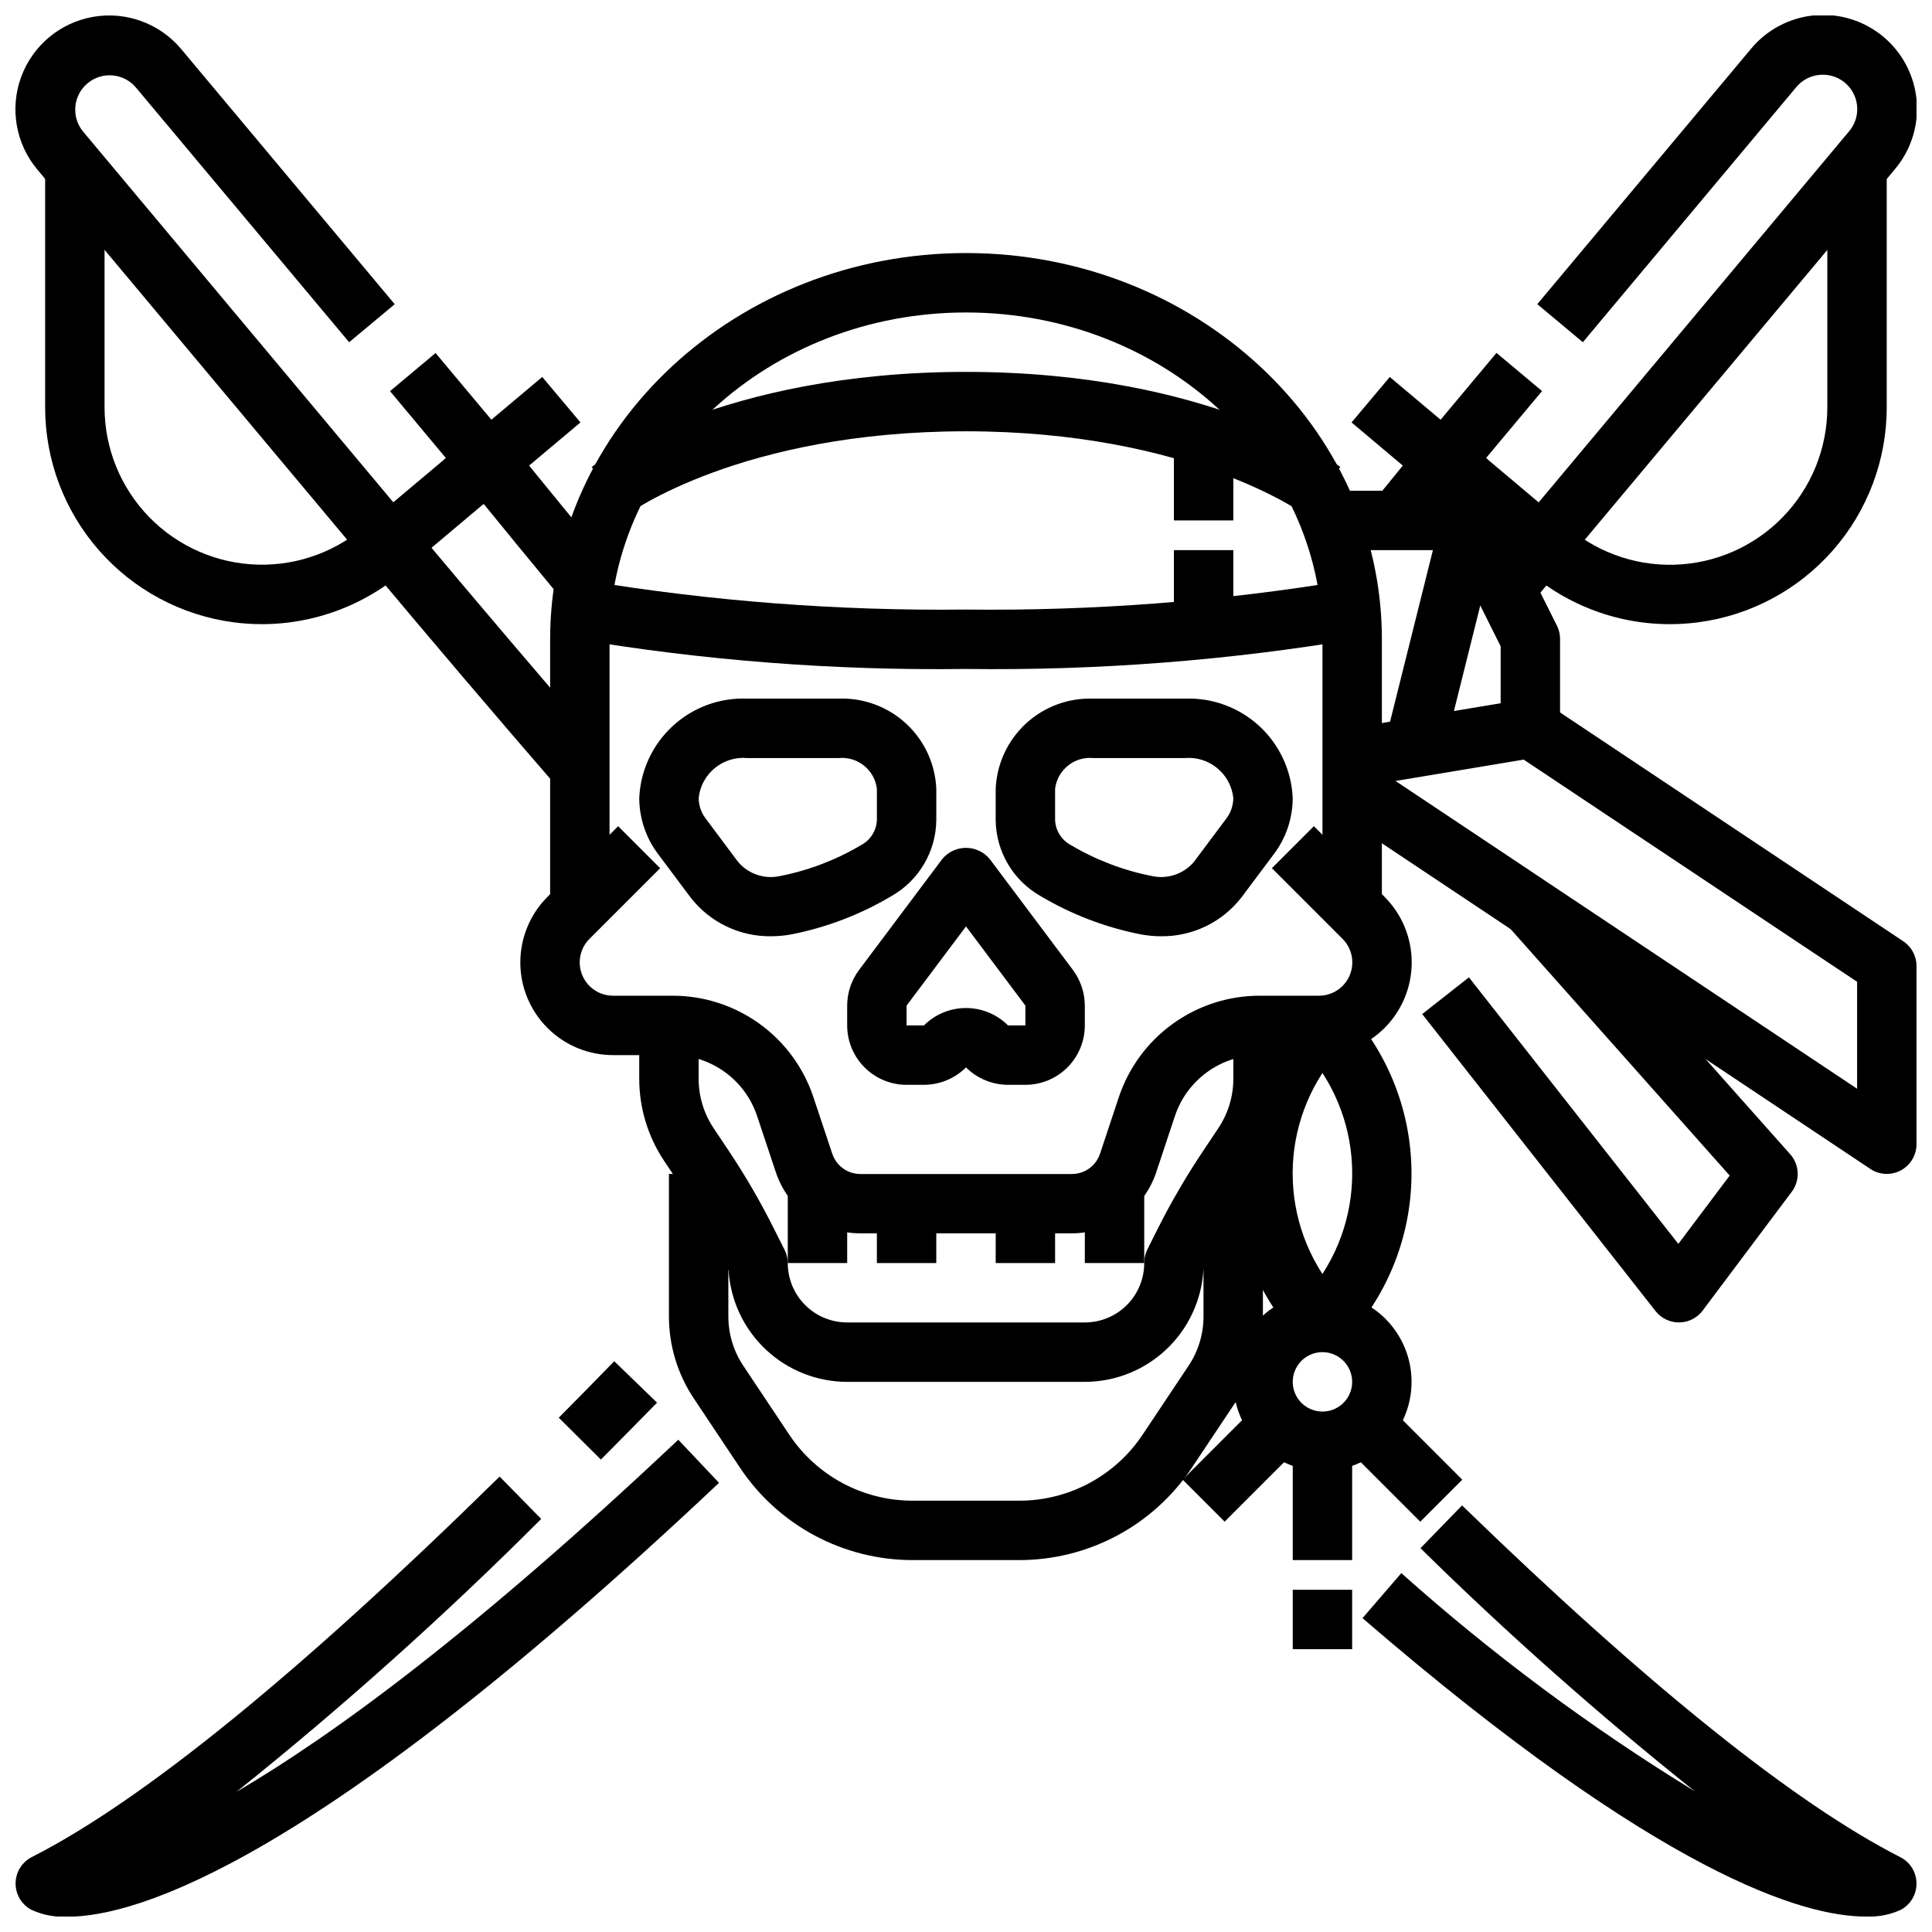<?xml version="1.0" encoding="UTF-8"?>
<!-- Uploaded to: SVG Repo, www.svgrepo.com, Generator: SVG Repo Mixer Tools -->
<svg width="800px" height="800px" version="1.1" viewBox="144 144 512 512" xmlns="http://www.w3.org/2000/svg">
 <defs>
  <clipPath id="e">
   <path d="m497 330h154.9v126h-154.9z"/>
  </clipPath>
  <clipPath id="d">
   <path d="m518 148.09h133.9v148.91h-133.9z"/>
  </clipPath>
  <clipPath id="c">
   <path d="m148.09 525h186.91v126.9h-186.91z"/>
  </clipPath>
  <clipPath id="b">
   <path d="m148.09 148.09h133.91v148.91h-133.91z"/>
  </clipPath>
  <clipPath id="a">
   <path d="m505 542h146.9v109.9h-146.9z"/>
  </clipPath>
 </defs>
 <path d="m510.21 384.25h-15.746v-70.848c0-47.742-42.375-86.594-94.465-86.594-52.086 0-94.461 38.852-94.461 86.594v70.848h-15.746v-70.848c0-56.426 49.438-102.34 110.21-102.34 60.773 0 110.21 45.91 110.21 102.34z"/>
 <path d="m451.66 392.12c-1.797-0.004-3.59-0.172-5.356-0.504-9.363-1.836-18.34-5.269-26.543-10.145-7.269-4.113-11.801-11.781-11.895-20.129v-8.289c0.277-6.594 3.156-12.812 8-17.289 4.848-4.481 11.27-6.859 17.867-6.621h24.262c7.277-0.281 14.371 2.332 19.73 7.266 5.356 4.938 8.543 11.793 8.859 19.066-0.012 5.406-1.789 10.66-5.062 14.957l-8.5 11.359c-5.106 6.606-13.016 10.43-21.363 10.328zm-17.926-47.23c-5.031-0.477-9.523 3.144-10.125 8.164v8.289c0.125 2.789 1.719 5.309 4.188 6.613 6.637 3.938 13.898 6.711 21.469 8.199 4.133 0.918 8.43-0.539 11.156-3.777l8.508-11.375c1.219-1.582 1.891-3.516 1.914-5.512-0.684-6.441-6.394-11.152-12.848-10.602z"/>
 <path d="m348.34 392.12c-8.348 0.102-16.262-3.723-21.367-10.328l-8.508-11.375c-3.273-4.297-5.047-9.551-5.055-14.957 0.32-7.273 3.508-14.125 8.867-19.055 5.356-4.934 12.449-7.543 19.723-7.262h24.262c6.598-0.238 13.02 2.141 17.867 6.621 4.848 4.477 7.723 10.695 8 17.289v8.289c-0.09 8.352-4.621 16.023-11.895 20.137-8.199 4.875-17.176 8.309-26.535 10.145-1.77 0.328-3.562 0.496-5.359 0.496zm-6.297-47.23h-0.004c-6.461-0.574-12.195 4.137-12.887 10.586 0.02 1.996 0.688 3.93 1.906 5.512l8.516 11.391h0.004c2.723 3.246 7.027 4.699 11.16 3.777 7.57-1.488 14.828-4.262 21.461-8.199 2.469-1.305 4.062-3.824 4.188-6.613v-8.289c-0.602-5.019-5.094-8.641-10.125-8.164z"/>
 <path d="m415.74 431.49h-4.613c-4.172-0.016-8.172-1.672-11.129-4.613-2.961 2.941-6.961 4.598-11.133 4.613h-4.613c-4.176 0-8.18-1.66-11.133-4.613s-4.609-6.957-4.609-11.133v-5.25c0.008-3.406 1.113-6.715 3.148-9.445l22.039-29.387c1.551-1.883 3.859-2.973 6.301-2.973 2.438 0 4.746 1.09 6.297 2.973l22.043 29.395h-0.004c2.039 2.727 3.144 6.039 3.152 9.445v5.242c0 4.176-1.66 8.18-4.613 11.133s-6.957 4.613-11.133 4.613zm-15.742-20.348v-0.004c4.172-0.008 8.18 1.652 11.129 4.606h4.613v-5.25l-15.742-20.988-15.742 20.988-0.004 5.25h4.613c2.949-2.953 6.957-4.613 11.133-4.606z"/>
 <path d="m428.02 470.85h-56.035c-4.949-0.008-9.77-1.57-13.781-4.469-4.016-2.898-7.016-6.981-8.582-11.676l-4.984-14.957c-1.57-4.707-4.582-8.797-8.609-11.691-4.027-2.894-8.863-4.449-13.824-4.441h-15.742c-6.519 0-12.77-2.586-17.375-7.195-4.609-4.606-7.199-10.855-7.195-17.371 0-6.516 2.586-12.766 7.195-17.375l18.727-18.727 11.133 11.133-18.727 18.727h-0.004c-2.527 2.527-3.281 6.332-1.906 9.633s4.606 5.449 8.184 5.434h15.742c8.262-0.008 16.316 2.59 23.02 7.422 6.703 4.828 11.715 11.652 14.316 19.492l4.984 14.957c1.07 3.215 4.074 5.383 7.461 5.383h56.035c3.391 0.004 6.398-2.168 7.469-5.383l4.969-14.957c2.609-7.832 7.617-14.648 14.316-19.477 6.695-4.832 14.742-7.434 22.996-7.438h15.746c3.57 0 6.789-2.148 8.156-5.449 1.367-3.297 0.609-7.094-1.914-9.617l-18.727-18.727 11.133-11.133 18.727 18.727h-0.004c4.613 4.609 7.199 10.863 7.199 17.383-0.004 6.523-2.598 12.773-7.211 17.379-4.617 4.606-10.871 7.191-17.391 7.18h-15.746c-4.957 0-9.793 1.559-13.812 4.461-4.023 2.898-7.031 6.988-8.598 11.695l-4.969 14.957c-1.57 4.691-4.574 8.77-8.59 11.664-4.012 2.891-8.832 4.453-13.781 4.457z"/>
 <path d="m400 510.21h-31.488c-8.008-0.008-15.707-3.062-21.543-8.543-5.836-5.481-9.371-12.973-9.883-20.961l-1.852-3.684c-3.352-6.719-7.121-13.215-11.289-19.461l-3.938-5.902h0.004c-4.32-6.461-6.617-14.059-6.606-21.832v-14.082h15.742v14.082c-0.016 4.66 1.355 9.223 3.938 13.102l3.938 5.894c4.535 6.789 8.633 13.859 12.27 21.168l2.621 5.211h0.004c0.551 1.09 0.844 2.297 0.848 3.519 0 4.176 1.66 8.18 4.613 11.133 2.953 2.953 6.957 4.609 11.133 4.609h31.488z"/>
 <path d="m431.49 510.21h-31.488v-15.746h31.488c4.176 0 8.18-1.656 11.133-4.609 2.949-2.953 4.609-6.957 4.609-11.133-0.012-1.219 0.258-2.422 0.789-3.519l2.613-5.219c3.664-7.309 7.785-14.383 12.344-21.176l3.938-5.894h-0.004c2.582-3.879 3.953-8.441 3.938-13.102v-14.066h15.742v14.082c0.012 7.773-2.289 15.371-6.613 21.832l-3.938 5.902h0.004c-4.164 6.242-7.934 12.738-11.289 19.453l-1.852 3.691c-0.512 7.988-4.043 15.48-9.879 20.957-5.832 5.481-13.535 8.535-21.535 8.547z"/>
 <path d="m414.08 557.44h-28.168c-18.426 0.02-35.641-9.191-45.844-24.535l-12.18-18.27c-4.32-6.461-6.625-14.059-6.613-21.832v-37.699h15.742v37.699h0.004c-0.016 4.66 1.352 9.223 3.934 13.102l12.18 18.262c7.293 10.973 19.602 17.559 32.777 17.531h28.168c13.164 0.016 25.461-6.566 32.746-17.531l12.18-18.262c2.582-3.879 3.953-8.441 3.934-13.102v-37.699h15.742v37.699h0.004c0.012 7.773-2.293 15.371-6.613 21.832l-12.18 18.27h0.004c-10.203 15.336-27.398 24.547-45.816 24.535z"/>
 <path d="m352.77 455.1h15.742v23.617h-15.742z"/>
 <path d="m376.38 462.98h15.742v15.742h-15.742z"/>
 <path d="m407.87 462.98h15.742v15.742h-15.742z"/>
 <path d="m431.49 455.1h15.742v23.617h-15.742z"/>
 <path d="m400 321.28c-34.809 0.461-69.59-2.227-103.91-8.027l3.078-15.43c33.32 5.519 67.062 8.102 100.84 7.715 33.762 0.387 67.488-2.195 100.8-7.715l3.078 15.43c-34.316 5.797-69.082 8.484-103.88 8.027z"/>
 <path d="m489.74 280.34c-0.273-0.203-30.559-22.043-89.738-22.043-59.66 0-89.441 21.82-89.742 22.043l-9.445-12.594c1.371-1.031 34.336-25.191 99.188-25.191s97.816 24.16 99.188 25.191z"/>
 <path d="m455.1 258.3h15.742v23.617h-15.742z"/>
 <path d="m455.1 289.79h15.742v15.742h-15.742z"/>
 <path d="m500.55 499.45-12.188-9.965 3.871-4.723h0.004c7.043-9.176 10.605-20.547 10.055-32.098-0.547-11.551-5.168-22.531-13.047-30.996l5.211-5.922 5.512-5.613c10.793 11.207 17.184 25.926 18 41.457 0.82 15.535-3.988 30.844-13.543 43.121z"/>
 <path d="m488.37 499.45-3.883-4.723c-9.547-12.266-14.359-27.559-13.555-43.078 0.809-15.523 7.18-30.234 17.949-41.445l11.148 11.125-0.371 0.355c-7.871 8.465-12.492 19.449-13.035 30.996-0.543 11.551 3.019 22.918 10.059 32.09l3.871 4.723z"/>
 <path d="m494.46 533.82c-6.262 0-12.27-2.488-16.695-6.918-4.43-4.43-6.918-10.438-6.918-16.699s2.488-12.27 6.918-16.699c4.426-4.43 10.434-6.918 16.695-6.918 6.266 0 12.273 2.488 16.699 6.918 4.43 4.43 6.918 10.438 6.918 16.699s-2.488 12.27-6.918 16.699c-4.426 4.43-10.434 6.918-16.699 6.918zm0-31.488c-3.184 0-6.051 1.918-7.269 4.859-1.219 2.941-0.547 6.328 1.703 8.578 2.254 2.25 5.641 2.926 8.582 1.707 2.941-1.219 4.859-4.09 4.859-7.273 0-2.09-0.832-4.09-2.309-5.566-1.473-1.477-3.477-2.305-5.566-2.305z"/>
 <path d="m486.59 525.95h15.742v31.488h-15.742z"/>
 <path d="m496.77 523.65 11.133-11.133 23.617 23.617-11.133 11.133z"/>
 <path d="m457.41 536.12 23.617-23.617 11.133 11.133-23.617 23.617z"/>
 <path d="m486.59 565.31h15.742v15.742h-15.742z"/>
 <path d="m503.62 352.66-2.582-15.523 40.652-6.777v-15.09l-12.738-25.477h-34.496v-15.742h39.363c2.996-0.016 5.742 1.672 7.082 4.352l15.742 31.488h0.004c0.531 1.098 0.801 2.301 0.785 3.519v23.617c0 3.848-2.785 7.129-6.578 7.762z"/>
 <path d="m510.45 342.99 15.73-62.977 15.266 3.812-15.73 62.977z"/>
 <g clip-path="url(#e)">
  <path d="m644.03 455.1c-1.555 0-3.074-0.457-4.367-1.32l-141.7-94.465 8.738-13.098 129.45 86.309v-28.34l-90.961-60.613 8.738-13.098 94.465 62.977-0.004-0.004c2.191 1.461 3.504 3.918 3.504 6.551v47.23c0 2.09-0.828 4.09-2.305 5.566-1.477 1.477-3.481 2.305-5.566 2.305z"/>
 </g>
 <path d="m588.93 494.46c-2.414 0-4.695-1.105-6.188-3.004l-61.844-78.719 12.383-9.73 55.496 70.637 13.609-18.105-58.703-66.047 11.762-10.453 62.977 70.848 0.004-0.004c2.484 2.797 2.656 6.949 0.418 9.941l-23.617 31.488h0.004c-1.469 1.957-3.762 3.121-6.203 3.148z"/>
 <g clip-path="url(#d)">
  <path d="m552.71 296.09c-1.852 0-3.644-0.656-5.062-1.848l-25.977-21.867c-3.32-2.797-3.754-7.75-0.969-11.078l19.883-23.773 12.074 10.109-14.844 17.758 13.949 11.746 82.266-98.34c2.391-2.82 2.836-6.809 1.129-10.09-1.707-3.281-5.231-5.203-8.914-4.867-2.418 0.203-4.648 1.363-6.195 3.231l-56.578 67.621-12.074-10.086 56.586-67.605h-0.004c4.215-5.113 10.297-8.332 16.895-8.941 6.598-0.609 13.164 1.438 18.246 5.691s8.254 10.359 8.812 16.961c0.562 6.602-1.535 13.156-5.828 18.203l-87.332 104.34c-1.34 1.609-3.266 2.617-5.352 2.793-0.238 0.031-0.473 0.047-0.711 0.047z"/>
 </g>
 <path d="m586.51 309.41c-14.496 0.004-28.453-5.488-39.055-15.371l5.258-5.828 5.566-5.566c7.996 7.363 18.547 11.312 29.41 11.016 10.863-0.301 21.18-4.828 28.758-12.617s11.816-18.23 11.812-29.098v-64.496h15.742v64.496h0.004c0 13.934-5.062 27.395-14.242 37.871-9.184 10.48-21.863 17.27-35.676 19.098-2.512 0.328-5.043 0.496-7.578 0.496z"/>
 <path d="m502.17 255.95 10.137-12.047 26 21.871-10.137 12.047z"/>
 <path d="m547.73 306.41-12.047-10.145 11.031-13.125 12.066 10.102z"/>
 <g clip-path="url(#c)">
  <path d="m161.83 651.96c-3.269 0.152-6.527-0.48-9.504-1.84-2.594-1.371-4.215-4.07-4.195-7.008 0.016-2.934 1.664-5.617 4.273-6.957 29.34-14.902 71.055-48.809 124-100.85l11.02 11.227 0.004-0.004c-25.555 25.574-52.504 49.715-80.73 72.305 25.543-14.957 63.219-42.508 117.05-93.293l10.801 11.426c-106.34 100.3-153.96 114.98-172.72 114.99z"/>
 </g>
 <path d="m303.24 530.8-11.164-11.098c4.894-4.93 9.797-9.914 14.703-14.957l11.348 10.973c-4.973 5.078-9.938 10.105-14.887 15.082z"/>
 <path d="m520.16 286.92-12.18-9.98c8.094-9.879 12.594-15.516 12.594-15.523l12.289 9.84c0.004-0.004-4.547 5.68-12.703 15.664z"/>
 <g clip-path="url(#b)">
  <path d="m247.28 296.09c-0.227 0.016-0.457 0.016-0.684 0-2.086-0.176-4.016-1.184-5.356-2.793l-87.355-104.38c-5.703-6.809-7.336-16.145-4.289-24.488s10.312-14.426 19.062-15.961c8.746-1.531 17.648 1.719 23.352 8.527l56.594 67.621-12.078 10.078-56.582-67.59c-3.258-3.762-8.93-4.219-12.742-1.027-3.816 3.191-4.367 8.855-1.238 12.723l82.262 98.309 13.949-11.715-14.816-17.734 12.074-10.102 19.852 23.727h0.004c2.785 3.328 2.352 8.281-0.969 11.078l-25.977 21.867c-1.414 1.199-3.207 1.859-5.062 1.863z"/>
 </g>
 <path d="m213.47 309.41c-2.539 0-5.074-0.164-7.59-0.496-13.812-1.828-26.492-8.617-35.672-19.098-9.184-10.477-14.246-23.938-14.246-37.871v-64.496h15.746v64.496c0.004 10.883 4.262 21.336 11.863 29.125 7.606 7.789 17.949 12.301 28.832 12.566 10.879 0.27 21.434-3.727 29.41-11.133l11.02 11.258h0.004c-10.66 10.027-24.734 15.625-39.367 15.648z"/>
 <path d="m261.69 265.76 26.008-21.863 10.129 12.051-26.008 21.863z"/>
 <path d="m291.71 352.59c-16.289-18.805-33.273-38.77-50.492-59.34l12.066-10.102c17.16 20.469 34.086 40.391 50.324 59.133z"/>
 <g clip-path="url(#a)">
  <path d="m638.3 651.9c-16.113 0-54.082-10.832-133.22-79.074l10.281-11.934c24.16 21.57 50.203 40.934 77.824 57.852-25.352-20.207-49.633-41.723-72.746-64.457l11.02-11.336c49.168 47.707 88.254 79.035 116.13 93.207 2.629 1.336 4.289 4.027 4.305 6.973 0.02 2.949-1.613 5.66-4.227 7.023-2.941 1.316-6.152 1.914-9.367 1.746z"/>
 </g>
 <path d="m291.59 301.19c-15.438-18.672-24.48-29.914-24.48-29.914l12.289-9.855s8.996 11.219 24.324 29.766z"/>
</svg>
